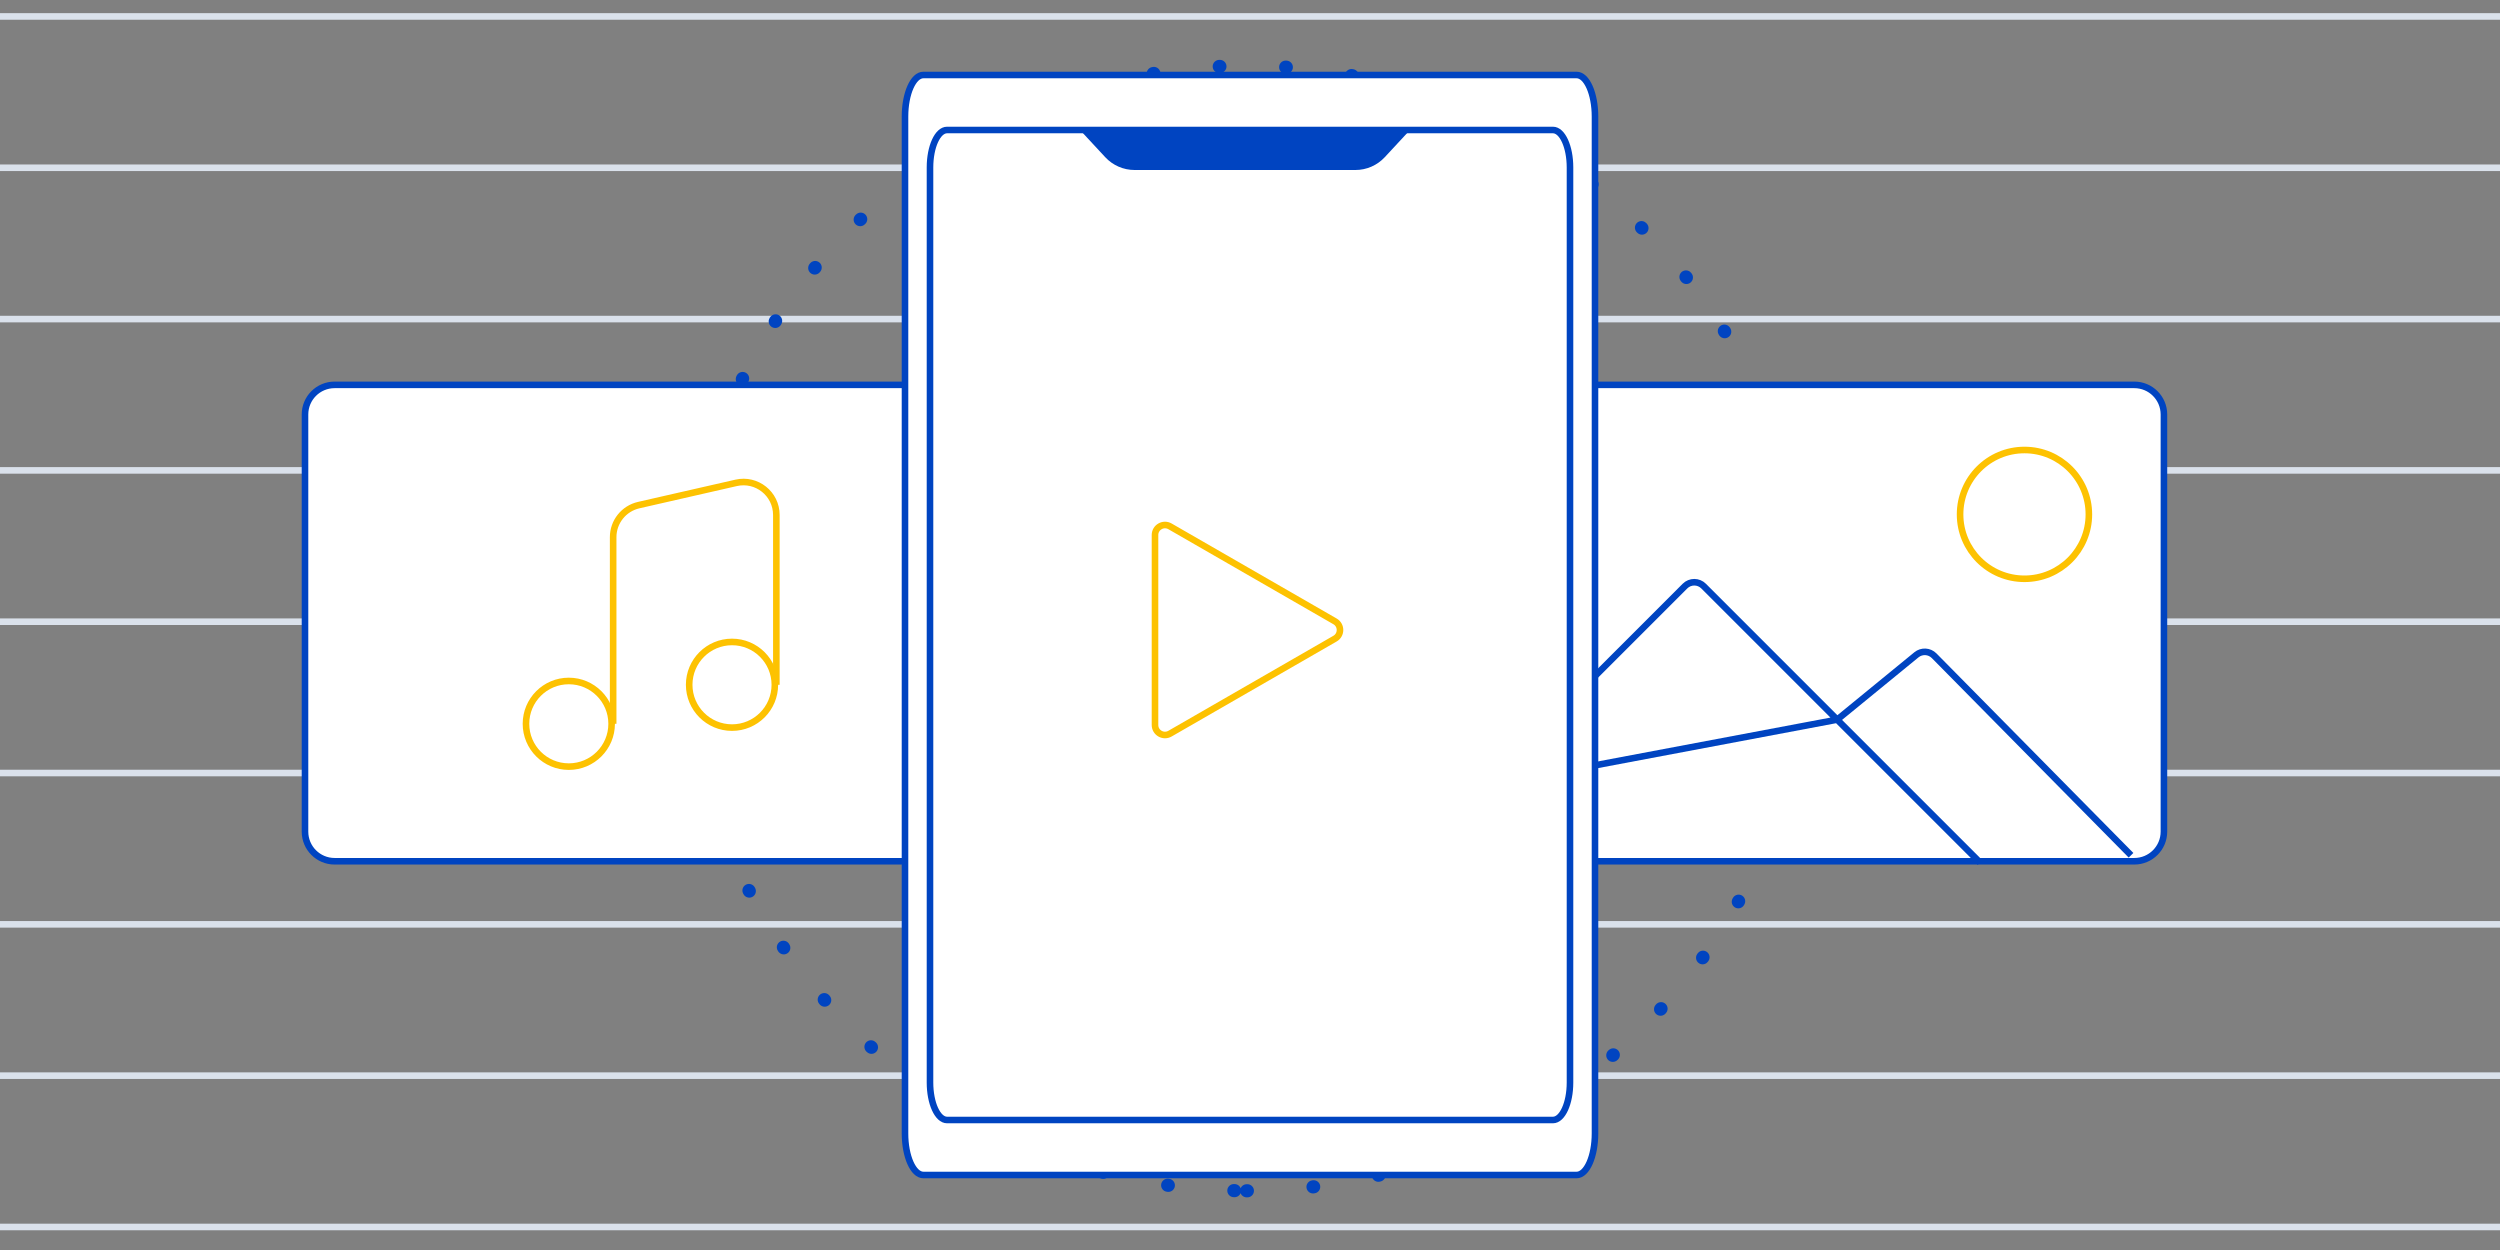 <svg width="500" height="250" viewBox="0 0 500 250" fill="none" xmlns="http://www.w3.org/2000/svg">
<rect x="0" y="0" width="500" height="250" fill="#808080" stroke="none"/>
<g clip-path="url(#clip0_5_23)">
<path d="M0 3.289H514.474" stroke="#DAE1EB" stroke-width="1.316"/>
<path d="M0 33.553H514.474" stroke="#DAE1EB" stroke-width="1.316"/>
<path d="M0 63.816H514.474" stroke="#DAE1EB" stroke-width="1.316"/>
<path d="M0 94.079H514.474" stroke="#DAE1EB" stroke-width="1.316"/>
<path d="M0 124.342H514.474" stroke="#DAE1EB" stroke-width="1.316"/>
<path d="M0 154.605H514.474" stroke="#DAE1EB" stroke-width="1.316"/>
<path d="M0 184.868H514.474" stroke="#DAE1EB" stroke-width="1.316"/>
<path d="M0 215.131H514.474" stroke="#DAE1EB" stroke-width="1.316"/>
<path d="M0 245.395H514.474" stroke="#DAE1EB" stroke-width="1.316"/>
<path d="M249.344 238.158C311.476 238.158 361.844 187.79 361.844 125.658C361.844 63.526 311.476 13.158 249.344 13.158C187.212 13.158 136.844 63.526 136.844 125.658C136.844 187.79 187.212 238.158 249.344 238.158Z" stroke="#0044C1" stroke-width="2.632" stroke-linecap="round" stroke-dasharray="0.13 13.16"/>
<path d="M190.605 76.974H66.921C63.651 76.974 61 79.624 61 82.895V166.331C61 169.601 63.651 172.252 66.921 172.252H190.605C193.875 172.252 196.526 169.601 196.526 166.331V82.895C196.526 79.624 193.875 76.974 190.605 76.974Z" fill="white" stroke="#0044C1" stroke-width="1.316"/>
<path d="M113.762 153.326C118.492 153.326 122.328 149.491 122.328 144.76C122.328 140.029 118.492 136.194 113.762 136.194C109.031 136.194 105.195 140.029 105.195 144.76C105.195 149.491 109.031 153.326 113.762 153.326Z" fill="white" stroke="#FDC201" stroke-width="1.316"/>
<path d="M146.402 145.521C151.133 145.521 154.968 141.686 154.968 136.955C154.968 132.224 151.133 128.389 146.402 128.389C141.671 128.389 137.836 132.224 137.836 136.955C137.836 141.686 141.671 145.521 146.402 145.521Z" fill="white" stroke="#FDC201" stroke-width="1.316"/>
<path d="M122.631 144.76V107.433C122.631 104.364 124.753 101.703 127.746 101.02L147.227 96.573C151.345 95.633 155.27 98.762 155.27 102.987V136.955" stroke="#FDC201" stroke-width="1.316"/>
<path d="M426.864 76.974H303.18C299.91 76.974 297.259 79.624 297.259 82.895V166.331C297.259 169.601 299.91 172.252 303.18 172.252H426.864C430.134 172.252 432.785 169.601 432.785 166.331V82.895C432.785 79.624 430.134 76.974 426.864 76.974Z" fill="white" stroke="#0044C1" stroke-width="1.316"/>
<path d="M367.433 143.932L383.287 130.961C384.338 130.1 385.872 130.182 386.826 131.149L426.203 171.052M297 157.214L336.997 117.217C338.024 116.189 339.691 116.189 340.718 117.217L367.433 143.932L297 157.214ZM396.009 172.508L367.433 143.932L396.009 172.508Z" stroke="#0044C1" stroke-width="1.316"/>
<path d="M404.895 115.758C412.008 115.758 417.774 109.992 417.774 102.879C417.774 95.766 412.008 90 404.895 90C397.782 90 392.016 95.766 392.016 102.879C392.016 109.992 397.782 115.758 404.895 115.758Z" fill="white" stroke="#FDC201" stroke-width="1.316"/>
<path d="M315.325 15H184.675C182.645 15 181 18.725 181 23.319V226.681C181 231.275 182.645 235 184.675 235H315.325C317.355 235 319 231.275 319 226.681V23.319C319 18.725 317.355 15 315.325 15Z" fill="white" stroke="#0044C1" stroke-width="1.316"/>
<path d="M310.592 26H189.408C187.526 26 186 29.352 186 33.487V216.513C186 220.648 187.526 224 189.408 224H310.592C312.474 224 314 220.648 314 216.513V33.487C314 29.352 312.474 26 310.592 26Z" fill="white" stroke="#0044C1" stroke-width="1.316"/>
<path d="M267 124.273C268.333 125.04 268.333 126.96 267 127.727L234 146.73C232.667 147.498 231 146.538 231 145.002V106.998C231 105.462 232.667 104.502 234 105.27L267 124.273Z" fill="white" stroke="#FDC201" stroke-width="1.316"/>
<path d="M216 26H282L276.949 31.442C275.435 33.073 273.311 34 271.085 34H226.915C224.689 34 222.565 33.073 221.051 31.442L216 26Z" fill="#0044C1"/>
</g>
<defs>
<clipPath id="clip0_5_23">
<rect width="500" height="250" fill="white"/>
</clipPath>
</defs>
</svg>
